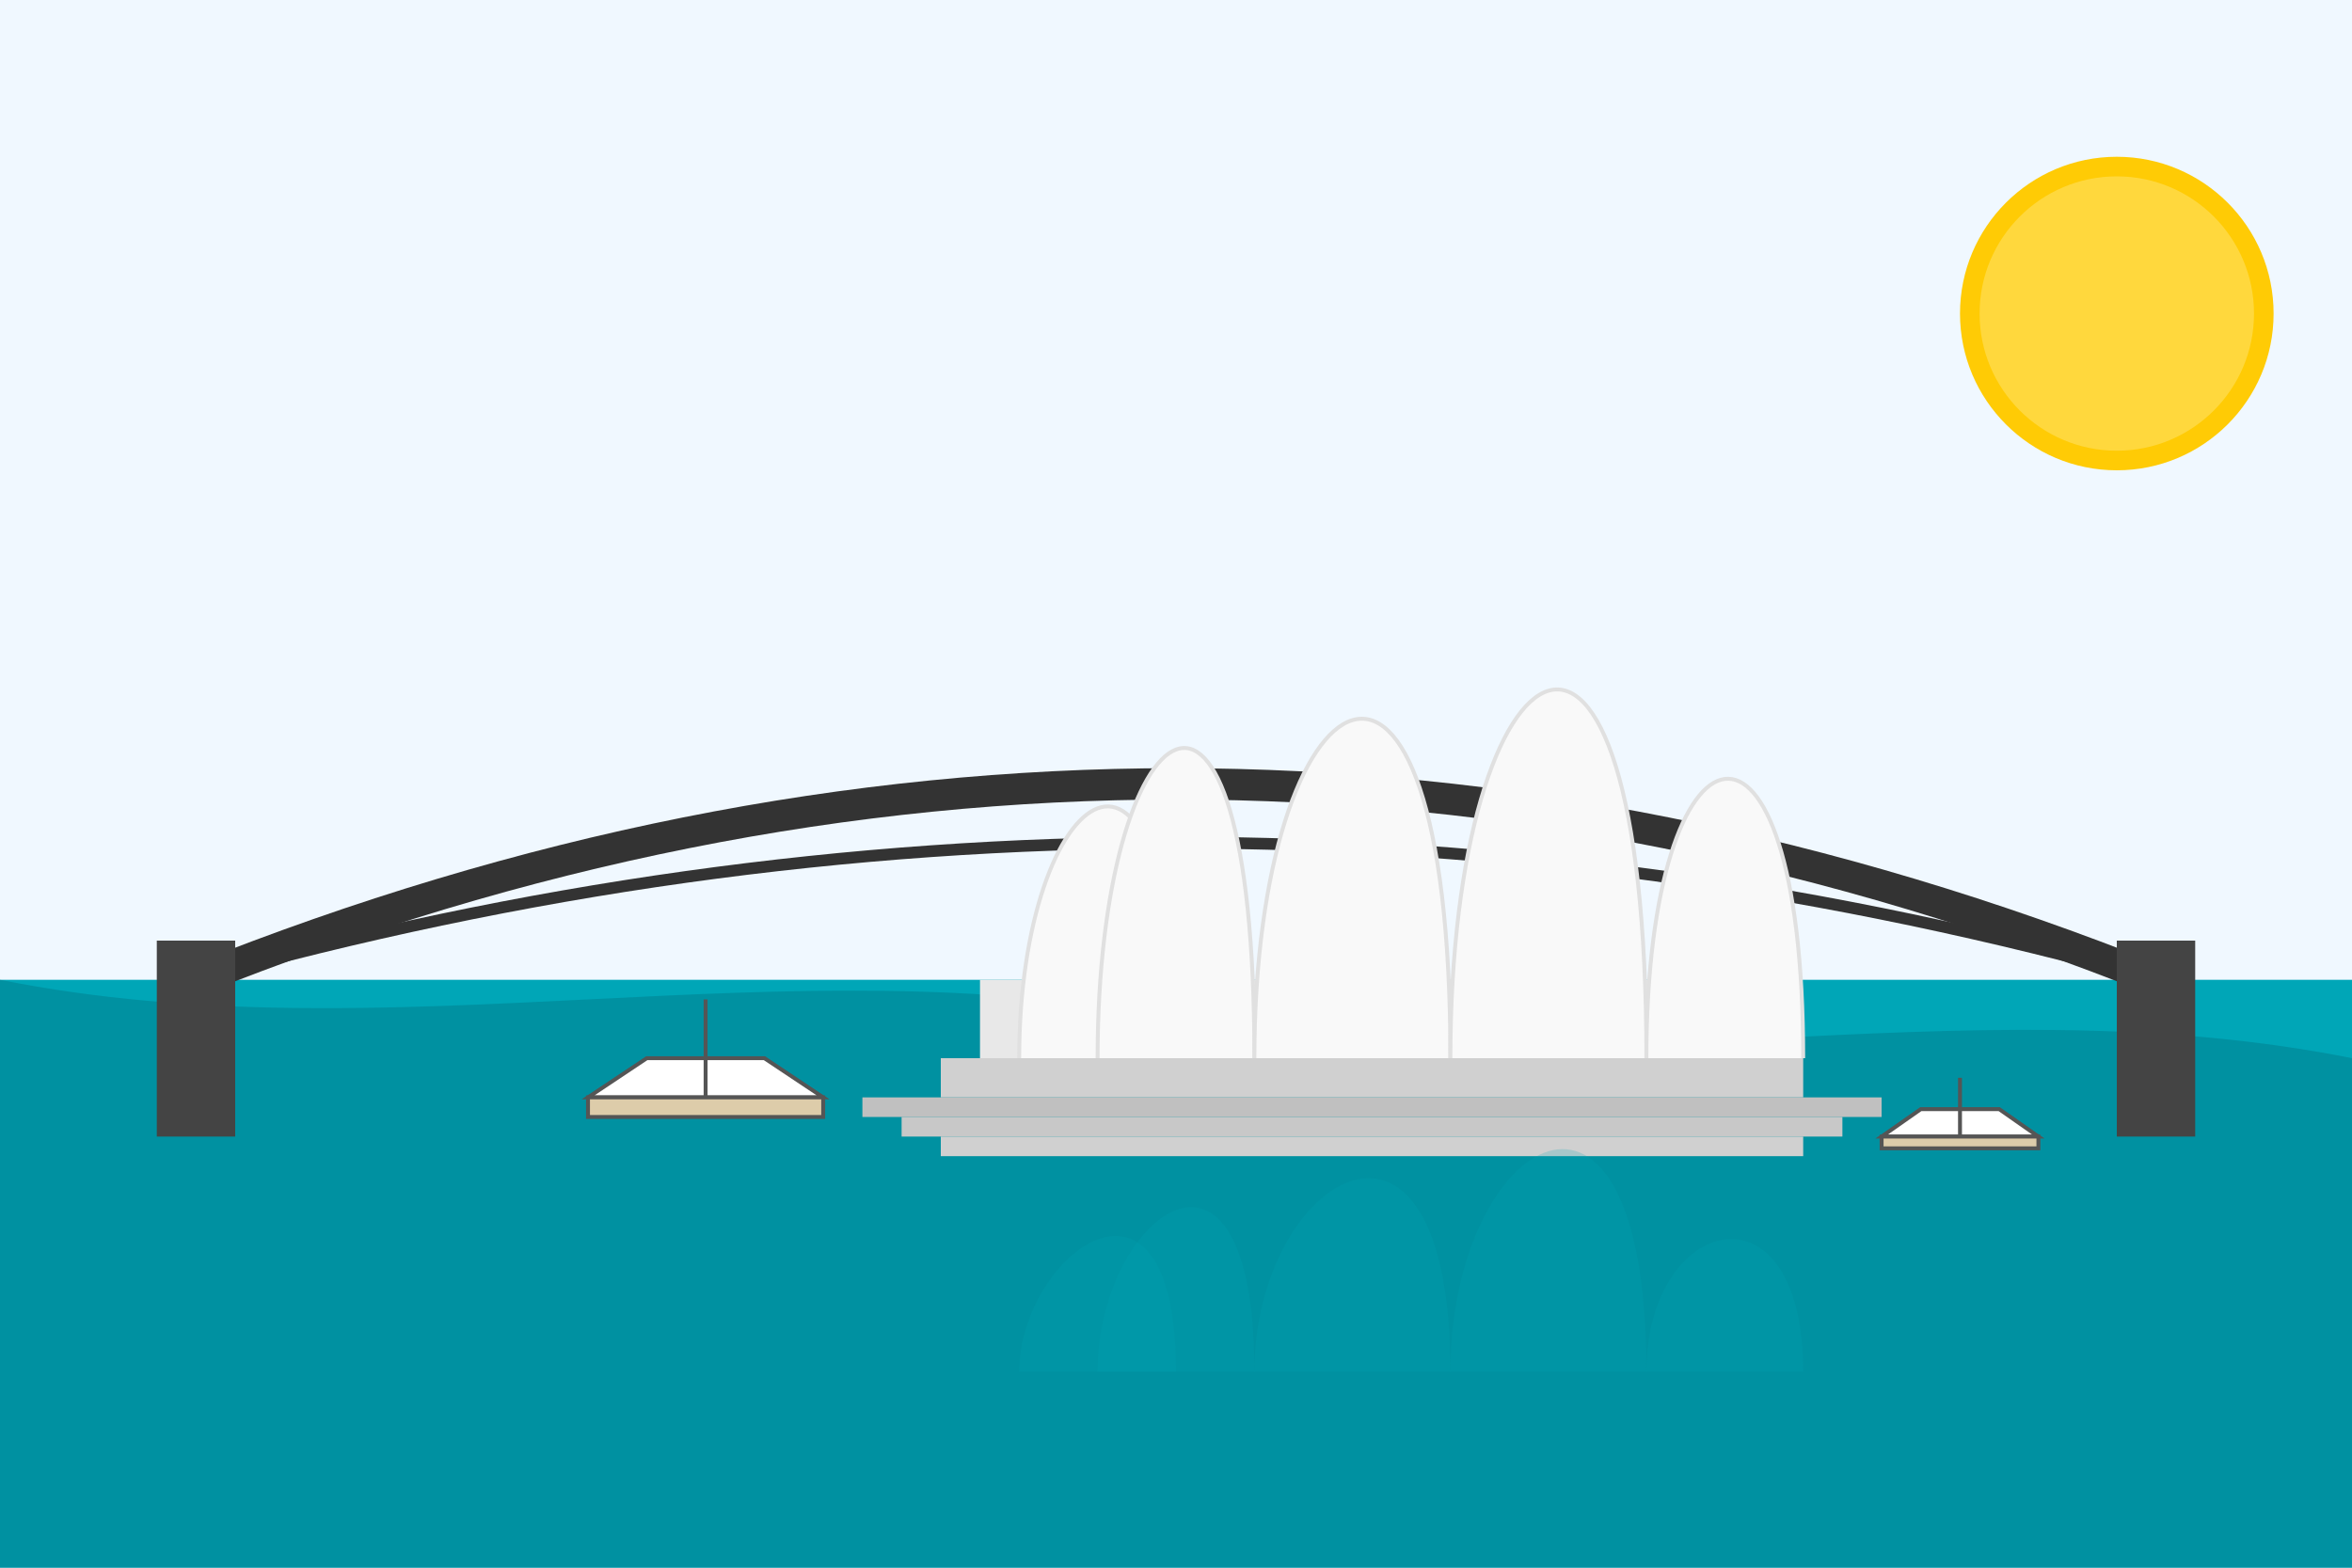<?xml version="1.0" encoding="UTF-8"?>
<svg width="600" height="400" viewBox="0 0 600 400" xmlns="http://www.w3.org/2000/svg">
  <!-- Background - Harbor -->
  <rect x="0" y="0" width="600" height="400" fill="#f0f8ff"/>
  
  <!-- Water -->
  <rect x="0" y="250" width="600" height="150" fill="#00a6b7"/>
  <path d="M0,250 C100,270 200,240 300,260 C400,280 500,250 600,270 L600,400 L0,400 Z" fill="#007d8c" opacity="0.5"/>
  
  <!-- Harbor Bridge (simplified) -->
  <path d="M50,250 Q300,150 550,250" stroke="#333" stroke-width="8" fill="none"/>
  <path d="M50,250 Q300,180 550,250" stroke="#333" stroke-width="3" fill="none"/>
  <rect x="40" y="240" width="20" height="50" fill="#444"/>
  <rect x="540" y="240" width="20" height="50" fill="#444"/>
  
  <!-- Opera House -->
  <!-- Base -->
  <rect x="250" y="250" width="200" height="20" fill="#e8e8e8"/>
  <rect x="240" y="270" width="220" height="10" fill="#d0d0d0"/>
  
  <!-- Shells -->
  <!-- First shell (left) -->
  <path d="M260,270 C260,200 300,170 300,270" fill="#f9f9f9" stroke="#e0e0e0" stroke-width="1"/>
  
  <!-- Second shell -->
  <path d="M280,270 C280,180 320,150 320,270" fill="#f9f9f9" stroke="#e0e0e0" stroke-width="1"/>
  
  <!-- Third shell -->
  <path d="M320,270 C320,170 370,140 370,270" fill="#f9f9f9" stroke="#e0e0e0" stroke-width="1"/>
  
  <!-- Fourth shell -->
  <path d="M370,270 C370,160 420,130 420,270" fill="#f9f9f9" stroke="#e0e0e0" stroke-width="1"/>
  
  <!-- Fifth shell (right) -->
  <path d="M420,270 C420,180 460,170 460,270" fill="#f9f9f9" stroke="#e0e0e0" stroke-width="1"/>
  
  <!-- Steps -->
  <path d="M220,280 h260 v5 h-260 z" fill="#c0c0c0"/>
  <path d="M230,285 h240 v5 h-240 z" fill="#c8c8c8"/>
  <path d="M240,290 h220 v5 h-220 z" fill="#d0d0d0"/>
  
  <!-- Reflection in water -->
  <path d="M260,350 C260,320 300,290 300,350" fill="#00a6b7" opacity="0.2"/>
  <path d="M280,350 C280,310 320,280 320,350" fill="#00a6b7" opacity="0.2"/>
  <path d="M320,350 C320,300 370,270 370,350" fill="#00a6b7" opacity="0.2"/>
  <path d="M370,350 C370,290 420,260 420,350" fill="#00a6b7" opacity="0.2"/>
  <path d="M420,350 C420,310 460,300 460,350" fill="#00a6b7" opacity="0.2"/>

  <!-- Small boats -->
  <path d="M150,280 l15,-10 l30,0 l15,10 z" fill="#ffffff" stroke="#555" stroke-width="1"/>
  <path d="M150,280 l60,0 l0,5 l-60,0 z" fill="#ddccaa" stroke="#555" stroke-width="1"/>
  <path d="M180,280 l0,-25" stroke="#555" stroke-width="1"/>
  
  <path d="M480,290 l10,-7 l20,0 l10,7 z" fill="#ffffff" stroke="#555" stroke-width="1"/>
  <path d="M480,290 l40,0 l0,3 l-40,0 z" fill="#ddccaa" stroke="#555" stroke-width="1"/>
  <path d="M500,290 l0,-15" stroke="#555" stroke-width="1"/>
  
  <!-- Sun -->
  <circle cx="540" cy="80" r="40" fill="#ffcb05"/>
  <circle cx="540" cy="80" r="35" fill="#ffd83d"/>
</svg>